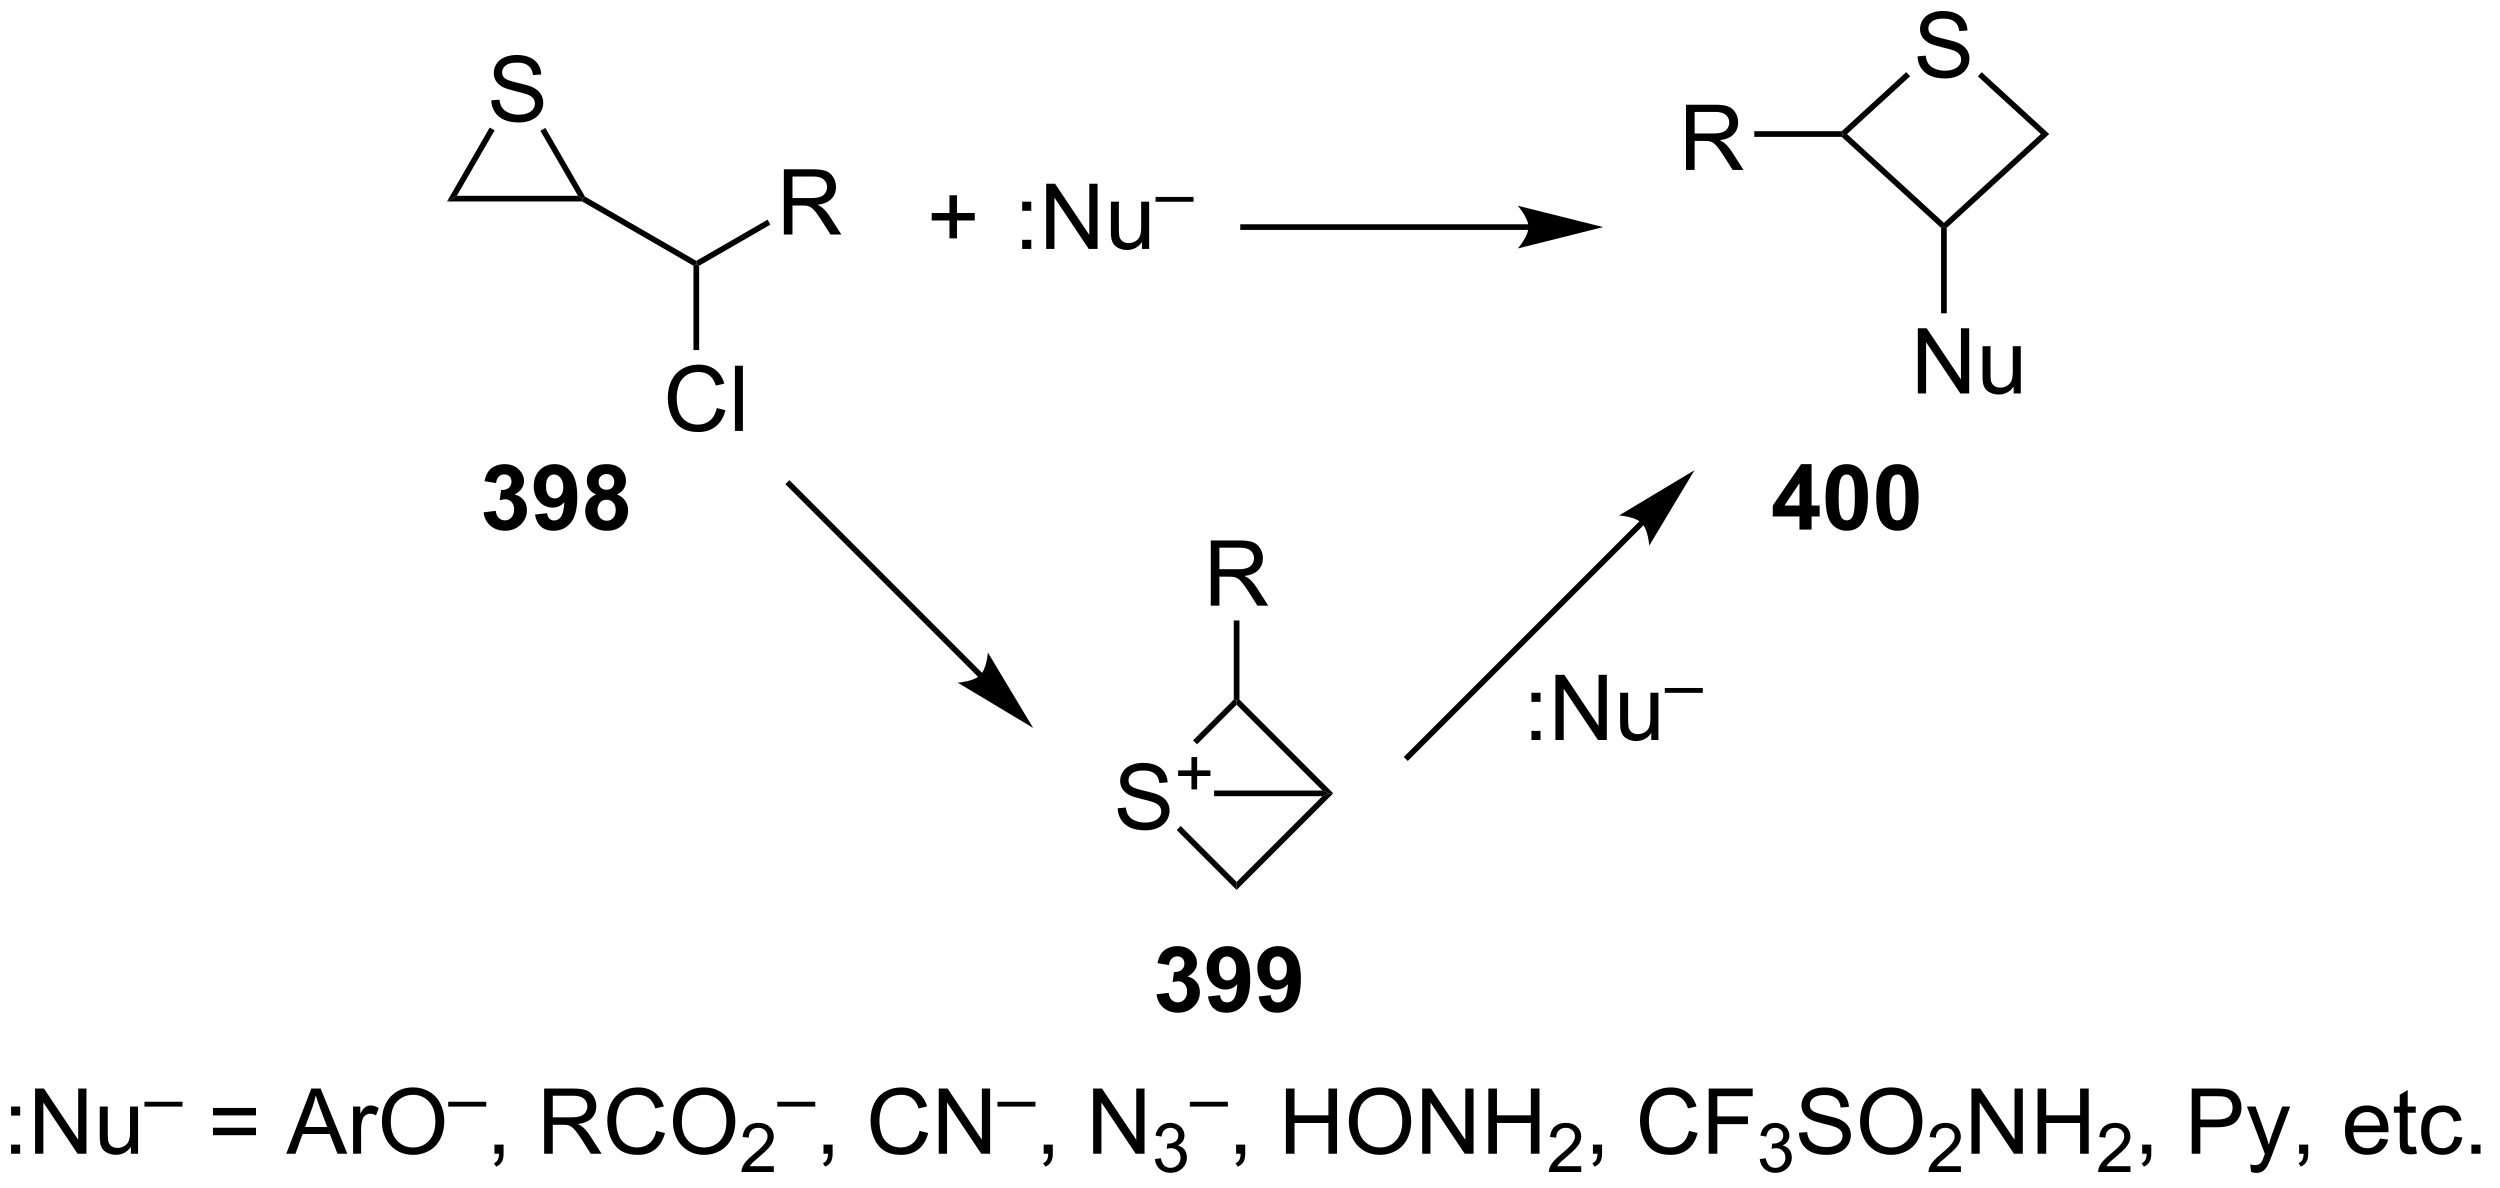 <?xml version="1.0" encoding="UTF-8"?>
<!DOCTYPE svg PUBLIC '-//W3C//DTD SVG 1.0//EN'
          'http://www.w3.org/TR/2001/REC-SVG-20010904/DTD/svg10.dtd'>
<svg stroke-dasharray="none" shape-rendering="auto" xmlns="http://www.w3.org/2000/svg" font-family="'Dialog'" text-rendering="auto" width="301" fill-opacity="1" color-interpolation="auto" color-rendering="auto" preserveAspectRatio="xMidYMid meet" font-size="12px" viewBox="0 0 301 143" fill="black" xmlns:xlink="http://www.w3.org/1999/xlink" stroke="black" image-rendering="auto" stroke-miterlimit="10" stroke-linecap="square" stroke-linejoin="miter" font-style="normal" stroke-width="1" height="143" stroke-dashoffset="0" font-weight="normal" stroke-opacity="1"
><!--Generated by the Batik Graphics2D SVG Generator--><defs id="genericDefs"
  /><g
  ><defs id="defs1"
    ><clipPath clipPathUnits="userSpaceOnUse" id="clipPath1"
      ><path d="M1.39 1.614 L226.459 1.614 L226.459 108.574 L1.39 108.574 L1.39 1.614 Z"
      /></clipPath
      ><clipPath clipPathUnits="userSpaceOnUse" id="clipPath2"
      ><path d="M-0.248 21.04 L-0.248 125.025 L218.562 125.025 L218.562 21.04 Z"
      /></clipPath
    ></defs
    ><g transform="scale(1.333,1.333) translate(-1.39,-1.614) matrix(1.029,0,0,1.029,1.646,-20.027)"
    ><path d="M42.875 29.84 L43.591 29.778 Q43.641 30.208 43.825 30.484 Q44.013 30.76 44.404 30.929 Q44.794 31.098 45.281 31.098 Q45.716 31.098 46.047 30.971 Q46.38 30.84 46.542 30.616 Q46.703 30.392 46.703 30.127 Q46.703 29.856 46.547 29.656 Q46.391 29.455 46.031 29.317 Q45.802 29.229 45.013 29.038 Q44.224 28.848 43.906 28.682 Q43.497 28.465 43.294 28.148 Q43.094 27.83 43.094 27.434 Q43.094 27.002 43.339 26.624 Q43.586 26.247 44.057 26.051 Q44.531 25.856 45.109 25.856 Q45.747 25.856 46.232 26.062 Q46.719 26.267 46.979 26.666 Q47.242 27.064 47.263 27.567 L46.536 27.622 Q46.477 27.08 46.138 26.804 Q45.802 26.525 45.141 26.525 Q44.453 26.525 44.138 26.778 Q43.825 27.028 43.825 27.385 Q43.825 27.692 44.047 27.892 Q44.266 28.09 45.19 28.301 Q46.115 28.51 46.458 28.666 Q46.958 28.895 47.195 29.249 Q47.435 29.604 47.435 30.064 Q47.435 30.52 47.172 30.926 Q46.911 31.33 46.419 31.557 Q45.93 31.781 45.318 31.781 Q44.539 31.781 44.013 31.554 Q43.49 31.325 43.19 30.872 Q42.891 30.416 42.875 29.84 Z" stroke="none" clip-path="url(#clipPath2)"
    /></g
    ><g transform="matrix(1.371,0,0,1.371,0.34,-28.855)"
    ><path d="M42.756 32.249 L43.189 32.499 L39.874 38.241 L39.008 38.741 Z" stroke="none" clip-path="url(#clipPath2)"
    /></g
    ><g transform="matrix(1.371,0,0,1.371,0.34,-28.855)"
    ><path d="M39.008 38.741 L39.874 38.241 L50.508 38.241 L50.941 38.491 L50.874 38.741 Z" stroke="none" clip-path="url(#clipPath2)"
    /></g
    ><g transform="matrix(1.371,0,0,1.371,0.34,-28.855)"
    ><path d="M51.124 38.308 L50.941 38.491 L50.508 38.241 L47.21 32.529 L47.643 32.279 Z" stroke="none" clip-path="url(#clipPath2)"
    /></g
    ><g transform="matrix(1.371,0,0,1.371,0.34,-28.855)"
    ><path d="M50.874 38.741 L50.941 38.491 L51.124 38.308 L60.9 43.952 L60.9 44.241 L60.65 44.385 Z" stroke="none" clip-path="url(#clipPath2)"
    /></g
    ><g transform="matrix(1.371,0,0,1.371,0.34,-28.855)"
    ><path d="M68.589 41.641 L68.589 35.914 L71.129 35.914 Q71.894 35.914 72.293 36.068 Q72.691 36.222 72.928 36.612 Q73.168 37.003 73.168 37.477 Q73.168 38.086 72.772 38.505 Q72.379 38.922 71.553 39.034 Q71.855 39.18 72.011 39.321 Q72.342 39.625 72.639 40.081 L73.636 41.641 L72.683 41.641 L71.925 40.448 Q71.592 39.933 71.376 39.659 Q71.162 39.386 70.993 39.276 Q70.824 39.167 70.647 39.125 Q70.519 39.097 70.225 39.097 L69.347 39.097 L69.347 41.641 L68.589 41.641 ZM69.347 38.44 L70.975 38.44 Q71.496 38.44 71.787 38.334 Q72.082 38.227 72.233 37.99 Q72.386 37.753 72.386 37.477 Q72.386 37.071 72.089 36.81 Q71.795 36.547 71.16 36.547 L69.347 36.547 L69.347 38.44 Z" stroke="none" clip-path="url(#clipPath2)"
    /></g
    ><g transform="matrix(1.371,0,0,1.371,0.34,-28.855)"
    ><path d="M61.15 44.385 L60.9 44.241 L60.9 43.952 L67.159 40.338 L67.409 40.771 Z" stroke="none" clip-path="url(#clipPath2)"
    /></g
    ><g transform="matrix(1.371,0,0,1.371,0.34,-28.855)"
    ><path d="M62.703 56.883 L63.461 57.073 Q63.224 58.008 62.604 58.5 Q61.984 58.99 61.091 58.99 Q60.164 58.99 59.583 58.612 Q59.005 58.235 58.7 57.521 Q58.398 56.805 58.398 55.985 Q58.398 55.089 58.739 54.425 Q59.083 53.758 59.713 53.412 Q60.344 53.065 61.102 53.065 Q61.961 53.065 62.547 53.503 Q63.133 53.94 63.364 54.735 L62.617 54.909 Q62.419 54.284 62.039 54 Q61.661 53.714 61.086 53.714 Q60.427 53.714 59.982 54.032 Q59.539 54.347 59.359 54.88 Q59.18 55.414 59.18 55.979 Q59.18 56.711 59.393 57.255 Q59.607 57.8 60.055 58.071 Q60.505 58.339 61.029 58.339 Q61.664 58.339 62.104 57.972 Q62.547 57.604 62.703 56.883 ZM64.29 58.891 L64.29 53.164 L64.993 53.164 L64.993 58.891 L64.29 58.891 Z" stroke="none" clip-path="url(#clipPath2)"
    /></g
    ><g transform="matrix(1.371,0,0,1.371,0.34,-28.855)"
    ><path d="M60.65 44.385 L60.9 44.241 L61.15 44.385 L61.15 51.789 L60.65 51.789 Z" stroke="none" clip-path="url(#clipPath2)"
    /></g
    ><g transform="matrix(1.371,0,0,1.371,0.34,-28.855)"
    ><path d="M83.133 41.98 L83.133 40.409 L81.573 40.409 L81.573 39.753 L83.133 39.753 L83.133 38.196 L83.797 38.196 L83.797 39.753 L85.355 39.753 L85.355 40.409 L83.797 40.409 L83.797 41.98 L83.133 41.98 Z" stroke="none" clip-path="url(#clipPath2)"
    /></g
    ><g transform="matrix(1.371,0,0,1.371,0.34,-28.855)"
    ><path d="M89.519 39.558 L89.519 38.758 L90.318 38.758 L90.318 39.558 L89.519 39.558 ZM89.519 42.907 L89.519 42.105 L90.318 42.105 L90.318 42.907 L89.519 42.907 ZM91.627 42.907 L91.627 37.18 L92.406 37.18 L95.413 41.675 L95.413 37.18 L96.14 37.18 L96.14 42.907 L95.361 42.907 L92.353 38.407 L92.353 42.907 L91.627 42.907 ZM100.042 42.907 L100.042 42.297 Q99.558 43 98.725 43 Q98.357 43 98.04 42.86 Q97.722 42.719 97.566 42.506 Q97.412 42.292 97.35 41.985 Q97.308 41.776 97.308 41.328 L97.308 38.758 L98.011 38.758 L98.011 41.058 Q98.011 41.61 98.053 41.8 Q98.12 42.078 98.334 42.237 Q98.55 42.394 98.865 42.394 Q99.183 42.394 99.459 42.232 Q99.737 42.071 99.852 41.792 Q99.967 41.511 99.967 40.98 L99.967 38.758 L100.67 38.758 L100.67 42.907 L100.042 42.907 Z" stroke="none" clip-path="url(#clipPath2)"
    /></g
    ><g transform="matrix(1.371,0,0,1.371,0.34,-28.855)"
    ><path d="M101.232 38.765 L101.232 38.339 L104.57 38.339 L104.57 38.765 L101.232 38.765 Z" stroke="none" clip-path="url(#clipPath2)"
    /></g
    ><g transform="matrix(1.371,0,0,1.371,0.34,-28.855)"
    ><path d="M133.98 40.74 L108.92 40.74 L108.67 40.74 L108.67 41.24 L108.92 41.24 L133.98 41.24 L134.23 41.24 L134.23 40.74 L133.98 40.74 ZM140.545 40.99 L133.045 39.115 C133.045 39.115 133.98 40.169 133.98 40.99 C133.98 41.81 133.045 42.865 133.045 42.865 Z" stroke="none" clip-path="url(#clipPath2)"
    /></g
    ><g transform="matrix(1.371,0,0,1.371,0.34,-28.855)"
    ><path d="M168.149 25.996 L168.865 25.934 Q168.914 26.363 169.099 26.639 Q169.286 26.915 169.677 27.085 Q170.068 27.254 170.555 27.254 Q170.99 27.254 171.32 27.126 Q171.654 26.996 171.815 26.772 Q171.977 26.548 171.977 26.283 Q171.977 26.012 171.82 25.811 Q171.664 25.611 171.305 25.473 Q171.076 25.384 170.286 25.194 Q169.497 25.004 169.18 24.837 Q168.771 24.621 168.568 24.303 Q168.367 23.986 168.367 23.59 Q168.367 23.158 168.612 22.78 Q168.859 22.402 169.331 22.207 Q169.805 22.012 170.383 22.012 Q171.021 22.012 171.505 22.218 Q171.992 22.423 172.253 22.822 Q172.516 23.22 172.536 23.723 L171.81 23.777 Q171.75 23.236 171.411 22.96 Q171.076 22.681 170.414 22.681 Q169.727 22.681 169.411 22.934 Q169.099 23.184 169.099 23.54 Q169.099 23.848 169.32 24.048 Q169.539 24.246 170.464 24.457 Q171.388 24.665 171.732 24.822 Q172.232 25.051 172.469 25.405 Q172.708 25.759 172.708 26.22 Q172.708 26.676 172.445 27.082 Q172.185 27.486 171.693 27.712 Q171.203 27.936 170.591 27.936 Q169.812 27.936 169.286 27.71 Q168.763 27.48 168.464 27.027 Q168.164 26.572 168.149 25.996 Z" stroke="none" clip-path="url(#clipPath2)"
    /></g
    ><g transform="matrix(1.371,0,0,1.371,0.34,-28.855)"
    ><path d="M167.156 27.379 L167.493 27.747 L161.957 32.819 L161.586 32.819 L161.489 32.569 Z" stroke="none" clip-path="url(#clipPath2)"
    /></g
    ><g transform="matrix(1.371,0,0,1.371,0.34,-28.855)"
    ><path d="M161.489 33.069 L161.586 32.819 L161.957 32.819 L170.464 40.612 L170.464 40.951 L170.214 41.061 Z" stroke="none" clip-path="url(#clipPath2)"
    /></g
    ><g transform="matrix(1.371,0,0,1.371,0.34,-28.855)"
    ><path d="M170.714 41.061 L170.464 40.951 L170.464 40.612 L178.972 32.819 L179.712 32.819 Z" stroke="none" clip-path="url(#clipPath2)"
    /></g
    ><g transform="matrix(1.371,0,0,1.371,0.34,-28.855)"
    ><path d="M179.712 32.819 L178.972 32.819 L173.445 27.757 L173.783 27.388 Z" stroke="none" clip-path="url(#clipPath2)"
    /></g
    ><g transform="matrix(1.371,0,0,1.371,0.34,-28.855)"
    ><path d="M147.816 35.969 L147.816 30.242 L150.356 30.242 Q151.121 30.242 151.52 30.396 Q151.918 30.55 152.155 30.94 Q152.395 31.331 152.395 31.805 Q152.395 32.414 151.999 32.834 Q151.606 33.25 150.78 33.362 Q151.082 33.508 151.238 33.649 Q151.569 33.953 151.866 34.409 L152.863 35.969 L151.91 35.969 L151.152 34.776 Q150.819 34.261 150.603 33.987 Q150.389 33.714 150.22 33.604 Q150.051 33.495 149.874 33.453 Q149.746 33.425 149.452 33.425 L148.574 33.425 L148.574 35.969 L147.816 35.969 ZM148.574 32.769 L150.202 32.769 Q150.723 32.769 151.014 32.662 Q151.309 32.555 151.46 32.318 Q151.613 32.081 151.613 31.805 Q151.613 31.399 151.316 31.138 Q151.022 30.875 150.387 30.875 L148.574 30.875 L148.574 32.769 Z" stroke="none" clip-path="url(#clipPath2)"
    /></g
    ><g transform="matrix(1.371,0,0,1.371,0.34,-28.855)"
    ><path d="M161.489 32.569 L161.586 32.819 L161.489 33.069 L153.812 33.069 L153.812 32.569 Z" stroke="none" clip-path="url(#clipPath2)"
    /></g
    ><g transform="matrix(1.371,0,0,1.371,0.34,-28.855)"
    ><path d="M168.173 55.601 L168.173 49.874 L168.952 49.874 L171.96 54.369 L171.96 49.874 L172.686 49.874 L172.686 55.601 L171.908 55.601 L168.9 51.101 L168.9 55.601 L168.173 55.601 ZM176.589 55.601 L176.589 54.991 Q176.105 55.694 175.271 55.694 Q174.904 55.694 174.586 55.554 Q174.268 55.413 174.112 55.2 Q173.959 54.986 173.896 54.679 Q173.855 54.471 173.855 54.023 L173.855 51.452 L174.558 51.452 L174.558 53.752 Q174.558 54.304 174.599 54.494 Q174.667 54.773 174.881 54.931 Q175.097 55.088 175.412 55.088 Q175.73 55.088 176.006 54.926 Q176.284 54.765 176.399 54.486 Q176.513 54.205 176.513 53.674 L176.513 51.452 L177.216 51.452 L177.216 55.601 L176.589 55.601 Z" stroke="none" clip-path="url(#clipPath2)"
    /></g
    ><g transform="matrix(1.371,0,0,1.371,0.34,-28.855)"
    ><path d="M170.214 41.061 L170.464 40.951 L170.714 41.061 L170.714 48.566 L170.214 48.566 Z" stroke="none" clip-path="url(#clipPath2)"
    /></g
    ><g transform="matrix(1.371,0,0,1.371,0.34,-28.855)"
    ><path d="M0.724 119.019 L0.724 118.22 L1.523 118.22 L1.523 119.019 L0.724 119.019 ZM0.724 122.368 L0.724 121.566 L1.523 121.566 L1.523 122.368 L0.724 122.368 ZM2.832 122.368 L2.832 116.642 L3.611 116.642 L6.619 121.137 L6.619 116.642 L7.345 116.642 L7.345 122.368 L6.566 122.368 L3.559 117.868 L3.559 122.368 L2.832 122.368 ZM11.247 122.368 L11.247 121.759 Q10.763 122.462 9.93 122.462 Q9.562 122.462 9.245 122.322 Q8.927 122.181 8.771 121.967 Q8.617 121.754 8.555 121.447 Q8.513 121.238 8.513 120.79 L8.513 118.22 L9.216 118.22 L9.216 120.519 Q9.216 121.072 9.258 121.262 Q9.325 121.54 9.539 121.699 Q9.755 121.855 10.07 121.855 Q10.388 121.855 10.664 121.694 Q10.943 121.532 11.057 121.254 Q11.172 120.973 11.172 120.441 L11.172 118.22 L11.875 118.22 L11.875 122.368 L11.247 122.368 Z" stroke="none" clip-path="url(#clipPath2)"
    /></g
    ><g transform="matrix(1.371,0,0,1.371,0.34,-28.855)"
    ><path d="M12.438 118.227 L12.438 117.801 L15.775 117.801 L15.775 118.227 L12.438 118.227 Z" stroke="none" clip-path="url(#clipPath2)"
    /></g
    ><g transform="matrix(1.371,0,0,1.371,0.34,-28.855)"
    ><path d="M22.235 119.001 L18.454 119.001 L18.454 118.345 L22.235 118.345 L22.235 119.001 ZM22.235 120.738 L18.454 120.738 L18.454 120.082 L22.235 120.082 L22.235 120.738 ZM24.89 122.368 L27.091 116.642 L27.909 116.642 L30.252 122.368 L29.388 122.368 L28.721 120.634 L26.325 120.634 L25.698 122.368 L24.89 122.368 ZM26.544 120.017 L28.487 120.017 L27.888 118.431 Q27.614 117.707 27.481 117.243 Q27.372 117.793 27.174 118.337 L26.544 120.017 ZM30.76 122.368 L30.76 118.22 L31.393 118.22 L31.393 118.848 Q31.635 118.407 31.838 118.267 Q32.044 118.126 32.291 118.126 Q32.645 118.126 33.013 118.353 L32.77 119.004 Q32.513 118.853 32.255 118.853 Q32.026 118.853 31.841 118.991 Q31.659 119.129 31.58 119.376 Q31.463 119.751 31.463 120.197 L31.463 122.368 L30.76 122.368 ZM33.291 119.579 Q33.291 118.152 34.057 117.348 Q34.823 116.54 36.033 116.54 Q36.825 116.54 37.461 116.921 Q38.099 117.298 38.432 117.975 Q38.768 118.652 38.768 119.512 Q38.768 120.384 38.416 121.072 Q38.065 121.759 37.419 122.113 Q36.776 122.467 36.028 122.467 Q35.221 122.467 34.583 122.077 Q33.948 121.683 33.619 121.009 Q33.291 120.332 33.291 119.579 ZM34.073 119.59 Q34.073 120.626 34.627 121.223 Q35.184 121.816 36.026 121.816 Q36.88 121.816 37.432 121.215 Q37.987 120.613 37.987 119.509 Q37.987 118.808 37.75 118.288 Q37.513 117.767 37.057 117.48 Q36.604 117.191 36.036 117.191 Q35.231 117.191 34.651 117.746 Q34.073 118.298 34.073 119.59 Z" stroke="none" clip-path="url(#clipPath2)"
    /></g
    ><g transform="matrix(1.371,0,0,1.371,0.34,-28.855)"
    ><path d="M39.114 118.227 L39.114 117.801 L42.452 117.801 L42.452 118.227 L39.114 118.227 Z" stroke="none" clip-path="url(#clipPath2)"
    /></g
    ><g transform="matrix(1.371,0,0,1.371,0.34,-28.855)"
    ><path d="M43.174 122.368 L43.174 121.566 L43.976 121.566 L43.976 122.368 Q43.976 122.811 43.82 123.082 Q43.663 123.353 43.322 123.501 L43.127 123.202 Q43.351 123.103 43.455 122.913 Q43.562 122.725 43.572 122.368 L43.174 122.368 ZM47.538 122.368 L47.538 116.642 L50.078 116.642 Q50.843 116.642 51.242 116.796 Q51.64 116.949 51.877 117.34 Q52.117 117.73 52.117 118.204 Q52.117 118.814 51.721 119.233 Q51.328 119.65 50.502 119.762 Q50.804 119.907 50.96 120.048 Q51.291 120.353 51.588 120.808 L52.585 122.368 L51.632 122.368 L50.874 121.176 Q50.541 120.66 50.325 120.387 Q50.111 120.113 49.942 120.004 Q49.773 119.894 49.596 119.853 Q49.468 119.824 49.174 119.824 L48.296 119.824 L48.296 122.368 L47.538 122.368 ZM48.296 119.168 L49.924 119.168 Q50.445 119.168 50.736 119.061 Q51.031 118.954 51.182 118.717 Q51.335 118.48 51.335 118.204 Q51.335 117.798 51.038 117.538 Q50.744 117.275 50.109 117.275 L48.296 117.275 L48.296 119.168 ZM57.389 120.361 L58.147 120.551 Q57.91 121.486 57.29 121.978 Q56.67 122.467 55.777 122.467 Q54.85 122.467 54.269 122.09 Q53.691 121.712 53.386 120.999 Q53.084 120.282 53.084 119.462 Q53.084 118.566 53.425 117.902 Q53.769 117.236 54.399 116.889 Q55.029 116.543 55.787 116.543 Q56.647 116.543 57.232 116.98 Q57.818 117.418 58.05 118.212 L57.303 118.387 Q57.105 117.762 56.725 117.478 Q56.347 117.191 55.772 117.191 Q55.113 117.191 54.667 117.509 Q54.225 117.824 54.045 118.358 Q53.865 118.892 53.865 119.457 Q53.865 120.189 54.079 120.733 Q54.292 121.277 54.74 121.548 Q55.191 121.816 55.714 121.816 Q56.35 121.816 56.79 121.449 Q57.232 121.082 57.389 120.361 ZM58.851 119.579 Q58.851 118.152 59.617 117.348 Q60.382 116.54 61.593 116.54 Q62.385 116.54 63.02 116.921 Q63.658 117.298 63.992 117.975 Q64.328 118.652 64.328 119.512 Q64.328 120.384 63.976 121.072 Q63.624 121.759 62.978 122.113 Q62.335 122.467 61.588 122.467 Q60.781 122.467 60.143 122.077 Q59.507 121.683 59.179 121.009 Q58.851 120.332 58.851 119.579 ZM59.632 119.59 Q59.632 120.626 60.187 121.223 Q60.744 121.816 61.585 121.816 Q62.44 121.816 62.992 121.215 Q63.546 120.613 63.546 119.509 Q63.546 118.808 63.309 118.288 Q63.072 117.767 62.617 117.48 Q62.163 117.191 61.596 117.191 Q60.791 117.191 60.21 117.746 Q59.632 118.298 59.632 119.59 Z" stroke="none" clip-path="url(#clipPath2)"
    /></g
    ><g transform="matrix(1.371,0,0,1.371,0.34,-28.855)"
    ><path d="M67.707 123.461 L67.707 123.968 L64.867 123.968 Q64.861 123.777 64.93 123.601 Q65.037 123.312 65.275 123.031 Q65.516 122.75 65.967 122.38 Q66.666 121.806 66.912 121.47 Q67.158 121.134 67.158 120.836 Q67.158 120.523 66.933 120.308 Q66.711 120.091 66.35 120.091 Q65.969 120.091 65.74 120.32 Q65.512 120.549 65.51 120.953 L64.967 120.898 Q65.023 120.291 65.387 119.974 Q65.75 119.656 66.361 119.656 Q66.98 119.656 67.34 120 Q67.701 120.341 67.701 120.847 Q67.701 121.105 67.596 121.355 Q67.49 121.603 67.244 121.879 Q67 122.154 66.432 122.634 Q65.957 123.033 65.822 123.175 Q65.688 123.318 65.6 123.461 L67.707 123.461 Z" stroke="none" clip-path="url(#clipPath2)"
    /></g
    ><g transform="matrix(1.371,0,0,1.371,0.34,-28.855)"
    ><path d="M68.011 118.227 L68.011 117.801 L71.349 117.801 L71.349 118.227 L68.011 118.227 Z" stroke="none" clip-path="url(#clipPath2)"
    /></g
    ><g transform="matrix(1.371,0,0,1.371,0.34,-28.855)"
    ><path d="M72.07 122.368 L72.07 121.566 L72.872 121.566 L72.872 122.368 Q72.872 122.811 72.716 123.082 Q72.56 123.353 72.219 123.501 L72.023 123.202 Q72.247 123.103 72.352 122.913 Q72.458 122.725 72.469 122.368 L72.07 122.368 ZM80.508 120.361 L81.266 120.551 Q81.029 121.486 80.409 121.978 Q79.789 122.467 78.896 122.467 Q77.969 122.467 77.388 122.09 Q76.81 121.712 76.505 120.999 Q76.203 120.282 76.203 119.462 Q76.203 118.566 76.544 117.902 Q76.888 117.236 77.518 116.889 Q78.148 116.543 78.906 116.543 Q79.766 116.543 80.352 116.98 Q80.938 117.418 81.169 118.212 L80.422 118.387 Q80.224 117.762 79.844 117.478 Q79.466 117.191 78.891 117.191 Q78.232 117.191 77.787 117.509 Q77.344 117.824 77.164 118.358 Q76.984 118.892 76.984 119.457 Q76.984 120.189 77.198 120.733 Q77.412 121.277 77.859 121.548 Q78.31 121.816 78.833 121.816 Q79.469 121.816 79.909 121.449 Q80.352 121.082 80.508 120.361 ZM82.191 122.368 L82.191 116.642 L82.97 116.642 L85.978 121.137 L85.978 116.642 L86.704 116.642 L86.704 122.368 L85.926 122.368 L82.918 117.868 L82.918 122.368 L82.191 122.368 Z" stroke="none" clip-path="url(#clipPath2)"
    /></g
    ><g transform="matrix(1.371,0,0,1.371,0.34,-28.855)"
    ><path d="M87.348 118.227 L87.348 117.801 L90.686 117.801 L90.686 118.227 L87.348 118.227 Z" stroke="none" clip-path="url(#clipPath2)"
    /></g
    ><g transform="matrix(1.371,0,0,1.371,0.34,-28.855)"
    ><path d="M91.407 122.368 L91.407 121.566 L92.209 121.566 L92.209 122.368 Q92.209 122.811 92.053 123.082 Q91.897 123.353 91.556 123.501 L91.36 123.202 Q91.584 123.103 91.689 122.913 Q91.795 122.725 91.806 122.368 L91.407 122.368 ZM95.751 122.368 L95.751 116.642 L96.53 116.642 L99.537 121.137 L99.537 116.642 L100.264 116.642 L100.264 122.368 L99.485 122.368 L96.478 117.868 L96.478 122.368 L95.751 122.368 Z" stroke="none" clip-path="url(#clipPath2)"
    /></g
    ><g transform="matrix(1.371,0,0,1.371,0.34,-28.855)"
    ><path d="M101.171 122.834 L101.698 122.763 Q101.79 123.213 102.007 123.41 Q102.225 123.607 102.54 123.607 Q102.911 123.607 103.167 123.349 Q103.425 123.091 103.425 122.711 Q103.425 122.347 103.186 122.113 Q102.95 121.877 102.583 121.877 Q102.434 121.877 102.212 121.935 L102.27 121.472 Q102.323 121.478 102.354 121.478 Q102.692 121.478 102.962 121.302 Q103.231 121.127 103.231 120.759 Q103.231 120.47 103.034 120.281 Q102.839 120.09 102.528 120.09 Q102.22 120.09 102.015 120.283 Q101.809 120.476 101.751 120.863 L101.224 120.769 Q101.321 120.238 101.663 119.947 Q102.007 119.656 102.517 119.656 Q102.868 119.656 103.163 119.806 Q103.46 119.957 103.616 120.218 Q103.772 120.478 103.772 120.771 Q103.772 121.05 103.622 121.279 Q103.474 121.507 103.181 121.642 Q103.561 121.73 103.772 122.007 Q103.983 122.283 103.983 122.699 Q103.983 123.261 103.573 123.654 Q103.163 124.045 102.536 124.045 Q101.972 124.045 101.597 123.709 Q101.224 123.371 101.171 122.834 Z" stroke="none" clip-path="url(#clipPath2)"
    /></g
    ><g transform="matrix(1.371,0,0,1.371,0.34,-28.855)"
    ><path d="M104.244 118.227 L104.244 117.801 L107.582 117.801 L107.582 118.227 L104.244 118.227 Z" stroke="none" clip-path="url(#clipPath2)"
    /></g
    ><g transform="matrix(1.371,0,0,1.371,0.34,-28.855)"
    ><path d="M108.304 122.368 L108.304 121.566 L109.106 121.566 L109.106 122.368 Q109.106 122.811 108.95 123.082 Q108.793 123.353 108.452 123.501 L108.257 123.202 Q108.481 123.103 108.585 122.913 Q108.692 122.725 108.702 122.368 L108.304 122.368 ZM112.679 122.368 L112.679 116.642 L113.436 116.642 L113.436 118.993 L116.413 118.993 L116.413 116.642 L117.171 116.642 L117.171 122.368 L116.413 122.368 L116.413 119.668 L113.436 119.668 L113.436 122.368 L112.679 122.368 ZM118.204 119.579 Q118.204 118.152 118.969 117.348 Q119.735 116.54 120.946 116.54 Q121.737 116.54 122.373 116.921 Q123.011 117.298 123.344 117.975 Q123.68 118.652 123.68 119.512 Q123.68 120.384 123.329 121.072 Q122.977 121.759 122.331 122.113 Q121.688 122.467 120.941 122.467 Q120.133 122.467 119.495 122.077 Q118.86 121.683 118.532 121.009 Q118.204 120.332 118.204 119.579 ZM118.985 119.59 Q118.985 120.626 119.539 121.223 Q120.097 121.816 120.938 121.816 Q121.792 121.816 122.344 121.215 Q122.899 120.613 122.899 119.509 Q122.899 118.808 122.662 118.288 Q122.425 117.767 121.969 117.48 Q121.516 117.191 120.948 117.191 Q120.144 117.191 119.563 117.746 Q118.985 118.298 118.985 119.59 ZM124.647 122.368 L124.647 116.642 L125.426 116.642 L128.434 121.137 L128.434 116.642 L129.161 116.642 L129.161 122.368 L128.382 122.368 L125.374 117.868 L125.374 122.368 L124.647 122.368 ZM130.456 122.368 L130.456 116.642 L131.214 116.642 L131.214 118.993 L134.19 118.993 L134.19 116.642 L134.948 116.642 L134.948 122.368 L134.19 122.368 L134.19 119.668 L131.214 119.668 L131.214 122.368 L130.456 122.368 Z" stroke="none" clip-path="url(#clipPath2)"
    /></g
    ><g transform="matrix(1.371,0,0,1.371,0.34,-28.855)"
    ><path d="M138.614 123.461 L138.614 123.968 L135.774 123.968 Q135.769 123.777 135.837 123.601 Q135.944 123.312 136.183 123.031 Q136.423 122.75 136.874 122.38 Q137.573 121.806 137.819 121.47 Q138.065 121.134 138.065 120.836 Q138.065 120.523 137.841 120.308 Q137.618 120.091 137.257 120.091 Q136.876 120.091 136.648 120.32 Q136.419 120.549 136.417 120.953 L135.874 120.898 Q135.931 120.291 136.294 119.974 Q136.657 119.656 137.269 119.656 Q137.888 119.656 138.247 120 Q138.608 120.341 138.608 120.847 Q138.608 121.105 138.503 121.355 Q138.398 121.603 138.151 121.879 Q137.907 122.154 137.339 122.634 Q136.864 123.033 136.73 123.175 Q136.595 123.318 136.507 123.461 L138.614 123.461 Z" stroke="none" clip-path="url(#clipPath2)"
    /></g
    ><g transform="matrix(1.371,0,0,1.371,0.34,-28.855)"
    ><path d="M139.641 122.368 L139.641 121.566 L140.443 121.566 L140.443 122.368 Q140.443 122.811 140.286 123.082 Q140.13 123.353 139.789 123.501 L139.594 123.202 Q139.818 123.103 139.922 122.913 Q140.029 122.725 140.039 122.368 L139.641 122.368 ZM148.078 120.361 L148.836 120.551 Q148.599 121.486 147.979 121.978 Q147.359 122.467 146.466 122.467 Q145.539 122.467 144.958 122.09 Q144.38 121.712 144.076 120.999 Q143.774 120.282 143.774 119.462 Q143.774 118.566 144.115 117.902 Q144.458 117.236 145.089 116.889 Q145.719 116.543 146.477 116.543 Q147.336 116.543 147.922 116.98 Q148.508 117.418 148.74 118.212 L147.992 118.387 Q147.794 117.762 147.414 117.478 Q147.036 117.191 146.461 117.191 Q145.802 117.191 145.357 117.509 Q144.914 117.824 144.734 118.358 Q144.555 118.892 144.555 119.457 Q144.555 120.189 144.768 120.733 Q144.982 121.277 145.43 121.548 Q145.88 121.816 146.404 121.816 Q147.039 121.816 147.479 121.449 Q147.922 121.082 148.078 120.361 ZM149.809 122.368 L149.809 116.642 L153.673 116.642 L153.673 117.316 L150.566 117.316 L150.566 119.09 L153.254 119.09 L153.254 119.767 L150.566 119.767 L150.566 122.368 L149.809 122.368 Z" stroke="none" clip-path="url(#clipPath2)"
    /></g
    ><g transform="matrix(1.371,0,0,1.371,0.34,-28.855)"
    ><path d="M154.291 122.834 L154.818 122.763 Q154.91 123.213 155.127 123.41 Q155.346 123.607 155.66 123.607 Q156.031 123.607 156.287 123.349 Q156.545 123.091 156.545 122.711 Q156.545 122.347 156.307 122.113 Q156.07 121.877 155.703 121.877 Q155.555 121.877 155.332 121.935 L155.391 121.472 Q155.443 121.478 155.475 121.478 Q155.812 121.478 156.082 121.302 Q156.352 121.127 156.352 120.759 Q156.352 120.47 156.154 120.281 Q155.959 120.09 155.649 120.09 Q155.34 120.09 155.135 120.283 Q154.93 120.476 154.871 120.863 L154.344 120.769 Q154.441 120.238 154.783 119.947 Q155.127 119.656 155.637 119.656 Q155.988 119.656 156.283 119.806 Q156.58 119.957 156.736 120.218 Q156.893 120.478 156.893 120.771 Q156.893 121.05 156.742 121.279 Q156.594 121.507 156.301 121.642 Q156.682 121.73 156.893 122.007 Q157.103 122.283 157.103 122.699 Q157.103 123.261 156.693 123.654 Q156.283 124.045 155.656 124.045 Q155.092 124.045 154.717 123.709 Q154.344 123.371 154.291 122.834 Z" stroke="none" clip-path="url(#clipPath2)"
    /></g
    ><g transform="matrix(1.371,0,0,1.371,0.34,-28.855)"
    ><path d="M157.735 120.527 L158.452 120.465 Q158.501 120.894 158.686 121.171 Q158.873 121.447 159.264 121.616 Q159.655 121.785 160.142 121.785 Q160.577 121.785 160.907 121.657 Q161.241 121.527 161.402 121.303 Q161.564 121.079 161.564 120.814 Q161.564 120.543 161.407 120.342 Q161.251 120.142 160.892 120.004 Q160.662 119.915 159.873 119.725 Q159.084 119.535 158.767 119.368 Q158.358 119.152 158.155 118.835 Q157.954 118.517 157.954 118.121 Q157.954 117.689 158.199 117.311 Q158.446 116.933 158.918 116.738 Q159.392 116.543 159.97 116.543 Q160.608 116.543 161.092 116.749 Q161.579 116.954 161.84 117.353 Q162.103 117.751 162.123 118.254 L161.397 118.308 Q161.337 117.767 160.998 117.491 Q160.662 117.212 160.001 117.212 Q159.314 117.212 158.998 117.465 Q158.686 117.715 158.686 118.072 Q158.686 118.379 158.907 118.579 Q159.126 118.777 160.05 118.988 Q160.975 119.197 161.319 119.353 Q161.819 119.582 162.056 119.936 Q162.295 120.29 162.295 120.751 Q162.295 121.207 162.032 121.613 Q161.772 122.017 161.28 122.243 Q160.79 122.467 160.178 122.467 Q159.399 122.467 158.873 122.241 Q158.35 122.012 158.05 121.558 Q157.751 121.103 157.735 120.527 ZM163.1 119.579 Q163.1 118.152 163.866 117.348 Q164.631 116.54 165.842 116.54 Q166.634 116.54 167.269 116.921 Q167.907 117.298 168.241 117.975 Q168.577 118.652 168.577 119.512 Q168.577 120.384 168.225 121.072 Q167.873 121.759 167.228 122.113 Q166.584 122.467 165.837 122.467 Q165.03 122.467 164.392 122.077 Q163.756 121.683 163.428 121.009 Q163.1 120.332 163.1 119.579 ZM163.881 119.59 Q163.881 120.626 164.436 121.223 Q164.993 121.816 165.834 121.816 Q166.689 121.816 167.241 121.215 Q167.795 120.613 167.795 119.509 Q167.795 118.808 167.558 118.288 Q167.321 117.767 166.866 117.48 Q166.412 117.191 165.845 117.191 Q165.04 117.191 164.459 117.746 Q163.881 118.298 163.881 119.59 Z" stroke="none" clip-path="url(#clipPath2)"
    /></g
    ><g transform="matrix(1.371,0,0,1.371,0.34,-28.855)"
    ><path d="M171.956 123.461 L171.956 123.968 L169.116 123.968 Q169.11 123.777 169.179 123.601 Q169.286 123.312 169.524 123.031 Q169.765 122.75 170.216 122.38 Q170.915 121.806 171.161 121.47 Q171.407 121.134 171.407 120.836 Q171.407 120.523 171.183 120.308 Q170.96 120.091 170.599 120.091 Q170.218 120.091 169.989 120.32 Q169.761 120.549 169.759 120.953 L169.216 120.898 Q169.273 120.291 169.636 119.974 Q169.999 119.656 170.61 119.656 Q171.23 119.656 171.589 120 Q171.95 120.341 171.95 120.847 Q171.95 121.105 171.845 121.355 Q171.739 121.603 171.493 121.879 Q171.249 122.154 170.681 122.634 Q170.206 123.033 170.071 123.175 Q169.937 123.318 169.849 123.461 L171.956 123.461 Z" stroke="none" clip-path="url(#clipPath2)"
    /></g
    ><g transform="matrix(1.371,0,0,1.371,0.34,-28.855)"
    ><path d="M172.881 122.368 L172.881 116.642 L173.66 116.642 L176.667 121.137 L176.667 116.642 L177.394 116.642 L177.394 122.368 L176.615 122.368 L173.607 117.868 L173.607 122.368 L172.881 122.368 ZM178.69 122.368 L178.69 116.642 L179.447 116.642 L179.447 118.993 L182.424 118.993 L182.424 116.642 L183.182 116.642 L183.182 122.368 L182.424 122.368 L182.424 119.668 L179.447 119.668 L179.447 122.368 L178.69 122.368 Z" stroke="none" clip-path="url(#clipPath2)"
    /></g
    ><g transform="matrix(1.371,0,0,1.371,0.34,-28.855)"
    ><path d="M186.848 123.461 L186.848 123.968 L184.008 123.968 Q184.002 123.777 184.07 123.601 Q184.178 123.312 184.416 123.031 Q184.656 122.75 185.107 122.38 Q185.807 121.806 186.053 121.47 Q186.299 121.134 186.299 120.836 Q186.299 120.523 186.074 120.308 Q185.852 120.091 185.49 120.091 Q185.109 120.091 184.881 120.32 Q184.652 120.549 184.65 120.953 L184.107 120.898 Q184.164 120.291 184.527 119.974 Q184.891 119.656 185.502 119.656 Q186.121 119.656 186.481 120 Q186.842 120.341 186.842 120.847 Q186.842 121.105 186.736 121.355 Q186.631 121.603 186.385 121.879 Q186.141 122.154 185.572 122.634 Q185.098 123.033 184.963 123.175 Q184.828 123.318 184.74 123.461 L186.848 123.461 Z" stroke="none" clip-path="url(#clipPath2)"
    /></g
    ><g transform="matrix(1.371,0,0,1.371,0.34,-28.855)"
    ><path d="M187.874 122.368 L187.874 121.566 L188.676 121.566 L188.676 122.368 Q188.676 122.811 188.52 123.082 Q188.364 123.353 188.023 123.501 L187.827 123.202 Q188.051 123.103 188.155 122.913 Q188.262 122.725 188.273 122.368 L187.874 122.368 ZM192.226 122.368 L192.226 116.642 L194.387 116.642 Q194.957 116.642 195.257 116.697 Q195.679 116.767 195.963 116.965 Q196.249 117.16 196.423 117.517 Q196.598 117.871 196.598 118.298 Q196.598 119.027 196.132 119.535 Q195.668 120.04 194.452 120.04 L192.983 120.04 L192.983 122.368 L192.226 122.368 ZM192.983 119.363 L194.465 119.363 Q195.2 119.363 195.507 119.09 Q195.817 118.816 195.817 118.322 Q195.817 117.962 195.635 117.707 Q195.452 117.449 195.155 117.368 Q194.965 117.316 194.45 117.316 L192.983 117.316 L192.983 119.363 ZM197.442 123.967 L197.364 123.306 Q197.593 123.368 197.765 123.368 Q197.999 123.368 198.14 123.29 Q198.28 123.212 198.371 123.072 Q198.436 122.967 198.585 122.548 Q198.606 122.491 198.648 122.376 L197.075 118.22 L197.832 118.22 L198.694 120.621 Q198.864 121.079 198.996 121.582 Q199.116 121.098 199.286 120.637 L200.171 118.22 L200.874 118.22 L199.296 122.439 Q199.043 123.124 198.903 123.381 Q198.715 123.728 198.473 123.889 Q198.231 124.053 197.895 124.053 Q197.692 124.053 197.442 123.967 ZM201.655 122.368 L201.655 121.566 L202.457 121.566 L202.457 122.368 Q202.457 122.811 202.301 123.082 Q202.145 123.353 201.804 123.501 L201.608 123.202 Q201.832 123.103 201.936 122.913 Q202.043 122.725 202.054 122.368 L201.655 122.368 ZM208.757 121.032 L209.483 121.121 Q209.311 121.759 208.845 122.111 Q208.382 122.462 207.661 122.462 Q206.749 122.462 206.215 121.902 Q205.684 121.34 205.684 120.329 Q205.684 119.282 206.223 118.704 Q206.762 118.126 207.621 118.126 Q208.452 118.126 208.978 118.694 Q209.507 119.259 209.507 120.285 Q209.507 120.348 209.504 120.473 L206.411 120.473 Q206.45 121.157 206.796 121.522 Q207.145 121.884 207.663 121.884 Q208.051 121.884 208.325 121.681 Q208.598 121.478 208.757 121.032 ZM206.45 119.894 L208.765 119.894 Q208.718 119.371 208.499 119.111 Q208.163 118.704 207.629 118.704 Q207.145 118.704 206.814 119.03 Q206.483 119.353 206.45 119.894 ZM211.901 121.738 L212.003 122.361 Q211.706 122.423 211.472 122.423 Q211.089 122.423 210.878 122.303 Q210.667 122.181 210.581 121.983 Q210.495 121.785 210.495 121.152 L210.495 118.767 L209.98 118.767 L209.98 118.22 L210.495 118.22 L210.495 117.191 L211.196 116.769 L211.196 118.22 L211.901 118.22 L211.901 118.767 L211.196 118.767 L211.196 121.191 Q211.196 121.493 211.232 121.579 Q211.269 121.665 211.352 121.717 Q211.438 121.767 211.594 121.767 Q211.711 121.767 211.901 121.738 ZM215.296 120.848 L215.989 120.939 Q215.874 121.652 215.408 122.058 Q214.942 122.462 214.262 122.462 Q213.411 122.462 212.892 121.905 Q212.374 121.348 212.374 120.308 Q212.374 119.637 212.595 119.134 Q212.819 118.629 213.275 118.379 Q213.731 118.126 214.265 118.126 Q214.942 118.126 215.371 118.467 Q215.801 118.808 215.921 119.439 L215.239 119.543 Q215.14 119.126 214.892 118.915 Q214.645 118.704 214.293 118.704 Q213.762 118.704 213.429 119.085 Q213.098 119.465 213.098 120.29 Q213.098 121.126 213.418 121.506 Q213.739 121.884 214.254 121.884 Q214.668 121.884 214.944 121.631 Q215.223 121.376 215.296 120.848 ZM216.788 122.368 L216.788 121.566 L217.59 121.566 L217.59 122.368 L216.788 122.368 Z" stroke="none" clip-path="url(#clipPath2)"
    /></g
    ><g transform="matrix(1.371,0,0,1.371,0.34,-28.855)"
    ><path d="M42.223 66.037 L43.285 65.909 Q43.335 66.316 43.556 66.532 Q43.78 66.745 44.098 66.745 Q44.436 66.745 44.668 66.487 Q44.902 66.23 44.902 65.792 Q44.902 65.378 44.678 65.136 Q44.457 64.894 44.137 64.894 Q43.926 64.894 43.632 64.975 L43.754 64.081 Q44.199 64.092 44.434 63.889 Q44.668 63.683 44.668 63.342 Q44.668 63.053 44.496 62.881 Q44.324 62.709 44.038 62.709 Q43.757 62.709 43.556 62.904 Q43.358 63.099 43.316 63.474 L42.303 63.303 Q42.41 62.784 42.621 62.474 Q42.835 62.162 43.215 61.985 Q43.598 61.808 44.069 61.808 Q44.879 61.808 45.366 62.323 Q45.77 62.745 45.77 63.277 Q45.77 64.029 44.944 64.48 Q45.436 64.584 45.73 64.951 Q46.027 65.318 46.027 65.839 Q46.027 66.592 45.475 67.126 Q44.926 67.657 44.105 67.657 Q43.327 67.657 42.814 67.209 Q42.303 66.761 42.223 66.037 ZM46.734 66.232 L47.797 66.115 Q47.836 66.441 48 66.597 Q48.164 66.753 48.432 66.753 Q48.773 66.753 49.01 66.441 Q49.25 66.128 49.315 65.144 Q48.901 65.623 48.281 65.623 Q47.604 65.623 47.115 65.102 Q46.625 64.581 46.625 63.745 Q46.625 62.873 47.141 62.342 Q47.659 61.808 48.461 61.808 Q49.331 61.808 49.888 62.482 Q50.448 63.154 50.448 64.698 Q50.448 66.269 49.865 66.964 Q49.284 67.659 48.352 67.659 Q47.68 67.659 47.266 67.303 Q46.852 66.943 46.734 66.232 ZM49.219 63.834 Q49.219 63.303 48.974 63.011 Q48.729 62.717 48.409 62.717 Q48.104 62.717 47.904 62.959 Q47.703 63.198 47.703 63.745 Q47.703 64.3 47.922 64.56 Q48.141 64.818 48.469 64.818 Q48.784 64.818 49 64.568 Q49.219 64.318 49.219 63.834 ZM52.1 64.467 Q51.676 64.287 51.48 63.974 Q51.288 63.659 51.288 63.284 Q51.288 62.644 51.736 62.227 Q52.184 61.808 53.007 61.808 Q53.824 61.808 54.275 62.227 Q54.725 62.644 54.725 63.284 Q54.725 63.683 54.517 63.993 Q54.311 64.303 53.936 64.467 Q54.413 64.659 54.66 65.027 Q54.91 65.394 54.91 65.873 Q54.91 66.667 54.402 67.165 Q53.897 67.659 53.059 67.659 Q52.277 67.659 51.757 67.248 Q51.145 66.763 51.145 65.92 Q51.145 65.456 51.374 65.068 Q51.605 64.678 52.1 64.467 ZM52.327 63.362 Q52.327 63.691 52.512 63.876 Q52.699 64.058 53.007 64.058 Q53.319 64.058 53.507 63.873 Q53.694 63.685 53.694 63.357 Q53.694 63.05 53.509 62.865 Q53.324 62.678 53.02 62.678 Q52.702 62.678 52.514 62.865 Q52.327 63.053 52.327 63.362 ZM52.225 65.816 Q52.225 66.269 52.457 66.524 Q52.691 66.777 53.038 66.777 Q53.379 66.777 53.6 66.532 Q53.824 66.287 53.824 65.826 Q53.824 65.425 53.598 65.18 Q53.371 64.935 53.022 64.935 Q52.621 64.935 52.423 65.214 Q52.225 65.49 52.225 65.816 ZM157.78 67.558 L157.78 66.404 L155.436 66.404 L155.436 65.443 L157.921 61.808 L158.843 61.808 L158.843 65.441 L159.553 65.441 L159.553 66.404 L158.843 66.404 L158.843 67.558 L157.78 67.558 ZM157.78 65.441 L157.78 63.482 L156.465 65.441 L157.78 65.441 ZM161.932 61.808 Q162.766 61.808 163.234 62.402 Q163.792 63.105 163.792 64.732 Q163.792 66.357 163.229 67.068 Q162.766 67.657 161.932 67.657 Q161.096 67.657 160.583 67.013 Q160.073 66.37 160.073 64.722 Q160.073 63.105 160.635 62.394 Q161.102 61.808 161.932 61.808 ZM161.932 62.717 Q161.734 62.717 161.578 62.844 Q161.422 62.972 161.336 63.3 Q161.221 63.724 161.221 64.732 Q161.221 65.74 161.323 66.118 Q161.424 66.495 161.578 66.62 Q161.734 66.745 161.932 66.745 Q162.133 66.745 162.289 66.618 Q162.445 66.49 162.531 66.162 Q162.643 65.74 162.643 64.732 Q162.643 63.724 162.542 63.349 Q162.44 62.972 162.286 62.844 Q162.133 62.717 161.932 62.717 ZM166.381 61.808 Q167.215 61.808 167.684 62.402 Q168.241 63.105 168.241 64.732 Q168.241 66.357 167.678 67.068 Q167.215 67.657 166.381 67.657 Q165.546 67.657 165.033 67.013 Q164.522 66.37 164.522 64.722 Q164.522 63.105 165.085 62.394 Q165.551 61.808 166.381 61.808 ZM166.381 62.717 Q166.184 62.717 166.027 62.844 Q165.871 62.972 165.785 63.3 Q165.671 63.724 165.671 64.732 Q165.671 65.74 165.772 66.118 Q165.874 66.495 166.027 66.62 Q166.184 66.745 166.381 66.745 Q166.582 66.745 166.738 66.618 Q166.894 66.49 166.981 66.162 Q167.093 65.74 167.093 64.732 Q167.093 63.724 166.991 63.349 Q166.889 62.972 166.736 62.844 Q166.582 62.717 166.381 62.717 Z" stroke="none" clip-path="url(#clipPath2)"
    /></g
    ><g transform="matrix(1.371,0,0,1.371,0.34,-28.855)"
    ><path d="M97.904 92.026 L98.62 91.964 Q98.669 92.394 98.854 92.67 Q99.042 92.946 99.432 93.115 Q99.823 93.284 100.31 93.284 Q100.745 93.284 101.075 93.157 Q101.409 93.026 101.57 92.802 Q101.732 92.578 101.732 92.313 Q101.732 92.042 101.575 91.841 Q101.419 91.641 101.06 91.503 Q100.831 91.414 100.042 91.224 Q99.252 91.034 98.935 90.868 Q98.526 90.651 98.323 90.334 Q98.122 90.016 98.122 89.62 Q98.122 89.188 98.367 88.81 Q98.615 88.433 99.086 88.237 Q99.56 88.042 100.138 88.042 Q100.776 88.042 101.26 88.248 Q101.747 88.453 102.008 88.852 Q102.271 89.25 102.292 89.753 L101.565 89.808 Q101.505 89.266 101.167 88.99 Q100.831 88.711 100.169 88.711 Q99.482 88.711 99.167 88.964 Q98.854 89.214 98.854 89.571 Q98.854 89.878 99.075 90.078 Q99.294 90.276 100.219 90.487 Q101.143 90.696 101.487 90.852 Q101.987 91.081 102.224 91.435 Q102.463 91.789 102.463 92.25 Q102.463 92.706 102.2 93.112 Q101.94 93.516 101.448 93.743 Q100.958 93.966 100.346 93.966 Q99.568 93.966 99.042 93.74 Q98.518 93.511 98.219 93.058 Q97.919 92.602 97.904 92.026 Z" stroke="none" clip-path="url(#clipPath2)"
    /></g
    ><g transform="matrix(1.371,0,0,1.371,0.34,-28.855)"
    ><path d="M104.384 90.372 L104.384 89.195 L103.214 89.195 L103.214 88.702 L104.384 88.702 L104.384 87.534 L104.882 87.534 L104.882 88.702 L106.05 88.702 L106.05 89.195 L104.882 89.195 L104.882 90.372 L104.384 90.372 Z" stroke="none" clip-path="url(#clipPath2)"
    /></g
    ><g transform="matrix(1.371,0,0,1.371,0.34,-28.855)"
    ><path d="M103.087 93.938 L103.44 93.585 L108.351 98.496 L108.351 99.203 Z" stroke="none" clip-path="url(#clipPath2)"
    /></g
    ><g transform="matrix(1.371,0,0,1.371,0.34,-28.855)"
    ><path d="M108.351 99.203 L108.351 98.496 L115.879 90.968 L116.483 90.718 L116.836 90.718 Z" stroke="none" clip-path="url(#clipPath2)"
    /></g
    ><g transform="matrix(1.371,0,0,1.371,0.34,-28.855)"
    ><path d="M116.836 90.718 L116.483 90.718 L115.879 90.468 L108.351 82.939 L108.351 82.586 L108.601 82.482 Z" stroke="none" clip-path="url(#clipPath2)"
    /></g
    ><g transform="matrix(1.371,0,0,1.371,0.34,-28.855)"
    ><path d="M108.101 82.482 L108.351 82.586 L108.351 82.939 L104.877 86.413 L104.524 86.059 Z" stroke="none" clip-path="url(#clipPath2)"
    /></g
    ><g transform="matrix(1.371,0,0,1.371,0.34,-28.855)"
    ><path d="M106.374 90.968 L106.374 90.468 L115.879 90.468 L116.483 90.718 L115.879 90.968 Z" stroke="none" clip-path="url(#clipPath2)"
    /></g
    ><g transform="matrix(1.371,0,0,1.371,0.34,-28.855)"
    ><path d="M106.081 74.236 L106.081 68.509 L108.62 68.509 Q109.386 68.509 109.784 68.663 Q110.183 68.817 110.42 69.207 Q110.659 69.598 110.659 70.072 Q110.659 70.681 110.263 71.1 Q109.87 71.517 109.045 71.629 Q109.347 71.775 109.503 71.915 Q109.834 72.22 110.131 72.676 L111.128 74.236 L110.175 74.236 L109.417 73.043 Q109.084 72.528 108.868 72.254 Q108.654 71.981 108.485 71.871 Q108.316 71.762 108.138 71.72 Q108.011 71.692 107.717 71.692 L106.839 71.692 L106.839 74.236 L106.081 74.236 ZM106.839 71.035 L108.467 71.035 Q108.987 71.035 109.279 70.928 Q109.573 70.822 109.724 70.585 Q109.878 70.348 109.878 70.072 Q109.878 69.665 109.581 69.405 Q109.287 69.142 108.651 69.142 L106.839 69.142 L106.839 71.035 Z" stroke="none" clip-path="url(#clipPath2)"
    /></g
    ><g transform="matrix(1.371,0,0,1.371,0.34,-28.855)"
    ><path d="M108.601 82.482 L108.351 82.586 L108.101 82.482 L108.101 75.536 L108.601 75.536 Z" stroke="none" clip-path="url(#clipPath2)"
    /></g
    ><g transform="matrix(1.371,0,0,1.371,0.34,-28.855)"
    ><path d="M101.32 108.363 L102.382 108.236 Q102.432 108.642 102.653 108.858 Q102.877 109.072 103.195 109.072 Q103.534 109.072 103.765 108.814 Q104 108.556 104 108.119 Q104 107.704 103.776 107.462 Q103.554 107.22 103.234 107.22 Q103.023 107.22 102.729 107.301 L102.851 106.408 Q103.296 106.418 103.531 106.215 Q103.765 106.009 103.765 105.668 Q103.765 105.379 103.593 105.207 Q103.421 105.035 103.135 105.035 Q102.854 105.035 102.653 105.231 Q102.455 105.426 102.414 105.801 L101.401 105.629 Q101.507 105.111 101.718 104.801 Q101.932 104.488 102.312 104.311 Q102.695 104.134 103.166 104.134 Q103.976 104.134 104.463 104.65 Q104.867 105.072 104.867 105.603 Q104.867 106.356 104.041 106.806 Q104.534 106.91 104.828 107.277 Q105.125 107.645 105.125 108.165 Q105.125 108.918 104.573 109.452 Q104.023 109.983 103.203 109.983 Q102.424 109.983 101.911 109.535 Q101.401 109.087 101.32 108.363 ZM105.832 108.559 L106.894 108.442 Q106.933 108.767 107.097 108.923 Q107.261 109.079 107.53 109.079 Q107.871 109.079 108.108 108.767 Q108.347 108.454 108.412 107.47 Q107.998 107.949 107.379 107.949 Q106.701 107.949 106.212 107.428 Q105.722 106.908 105.722 106.072 Q105.722 105.199 106.238 104.668 Q106.756 104.134 107.558 104.134 Q108.428 104.134 108.985 104.809 Q109.545 105.481 109.545 107.025 Q109.545 108.595 108.962 109.29 Q108.381 109.986 107.449 109.986 Q106.777 109.986 106.363 109.629 Q105.949 109.27 105.832 108.559 ZM108.316 106.16 Q108.316 105.629 108.071 105.337 Q107.826 105.043 107.506 105.043 Q107.201 105.043 107.001 105.285 Q106.8 105.525 106.8 106.072 Q106.8 106.626 107.019 106.887 Q107.238 107.145 107.566 107.145 Q107.881 107.145 108.097 106.895 Q108.316 106.645 108.316 106.16 ZM110.281 108.559 L111.343 108.442 Q111.382 108.767 111.546 108.923 Q111.711 109.079 111.979 109.079 Q112.32 109.079 112.557 108.767 Q112.796 108.454 112.862 107.47 Q112.448 107.949 111.828 107.949 Q111.151 107.949 110.661 107.428 Q110.171 106.908 110.171 106.072 Q110.171 105.199 110.687 104.668 Q111.205 104.134 112.007 104.134 Q112.877 104.134 113.435 104.809 Q113.995 105.481 113.995 107.025 Q113.995 108.595 113.411 109.29 Q112.83 109.986 111.898 109.986 Q111.226 109.986 110.812 109.629 Q110.398 109.27 110.281 108.559 ZM112.765 106.16 Q112.765 105.629 112.52 105.337 Q112.276 105.043 111.955 105.043 Q111.651 105.043 111.45 105.285 Q111.25 105.525 111.25 106.072 Q111.25 106.626 111.468 106.887 Q111.687 107.145 112.015 107.145 Q112.33 107.145 112.546 106.895 Q112.765 106.645 112.765 106.16 Z" stroke="none" clip-path="url(#clipPath2)"
    /></g
    ><g transform="matrix(1.371,0,0,1.371,0.34,-28.855)"
    ><path d="M86.016 80.154 L69.25 63.388 L69.073 63.211 L68.72 63.565 L68.897 63.742 L85.663 80.508 L85.84 80.685 L86.193 80.331 L86.016 80.154 ZM90.482 84.973 L86.504 78.344 C86.504 78.344 86.42 79.751 85.84 80.331 C85.26 80.911 83.853 80.996 83.853 80.996 Z" stroke="none" clip-path="url(#clipPath2)"
    /></g
    ><g transform="matrix(1.371,0,0,1.371,0.34,-28.855)"
    ><path d="M143.745 66.804 L123.202 87.346 L123.025 87.523 L123.379 87.877 L123.556 87.7 L144.098 67.157 L144.275 66.981 L143.922 66.627 L143.745 66.804 ZM148.564 62.338 L141.935 66.316 C141.935 66.316 143.341 66.4 143.922 66.981 C144.502 67.561 144.586 68.967 144.586 68.967 Z" stroke="none" clip-path="url(#clipPath2)"
    /></g
    ><g transform="matrix(1.371,0,0,1.371,0.34,-28.855)"
    ><path d="M134.241 82.683 L134.241 81.883 L135.04 81.883 L135.04 82.683 L134.241 82.683 ZM134.241 86.032 L134.241 85.23 L135.04 85.23 L135.04 86.032 L134.241 86.032 ZM136.349 86.032 L136.349 80.305 L137.128 80.305 L140.136 84.8 L140.136 80.305 L140.862 80.305 L140.862 86.032 L140.083 86.032 L137.076 81.532 L137.076 86.032 L136.349 86.032 ZM144.764 86.032 L144.764 85.422 Q144.28 86.125 143.447 86.125 Q143.079 86.125 142.762 85.985 Q142.444 85.844 142.288 85.631 Q142.134 85.417 142.072 85.11 Q142.03 84.901 142.03 84.454 L142.03 81.883 L142.733 81.883 L142.733 84.183 Q142.733 84.735 142.775 84.925 Q142.843 85.204 143.056 85.362 Q143.272 85.519 143.587 85.519 Q143.905 85.519 144.181 85.357 Q144.46 85.196 144.574 84.917 Q144.689 84.636 144.689 84.105 L144.689 81.883 L145.392 81.883 L145.392 86.032 L144.764 86.032 Z" stroke="none" clip-path="url(#clipPath2)"
    /></g
    ><g transform="matrix(1.371,0,0,1.371,0.34,-28.855)"
    ><path d="M145.954 81.89 L145.954 81.464 L149.292 81.464 L149.292 81.89 L145.954 81.89 Z" stroke="none" clip-path="url(#clipPath2)"
    /></g
  ></g
></svg
>
